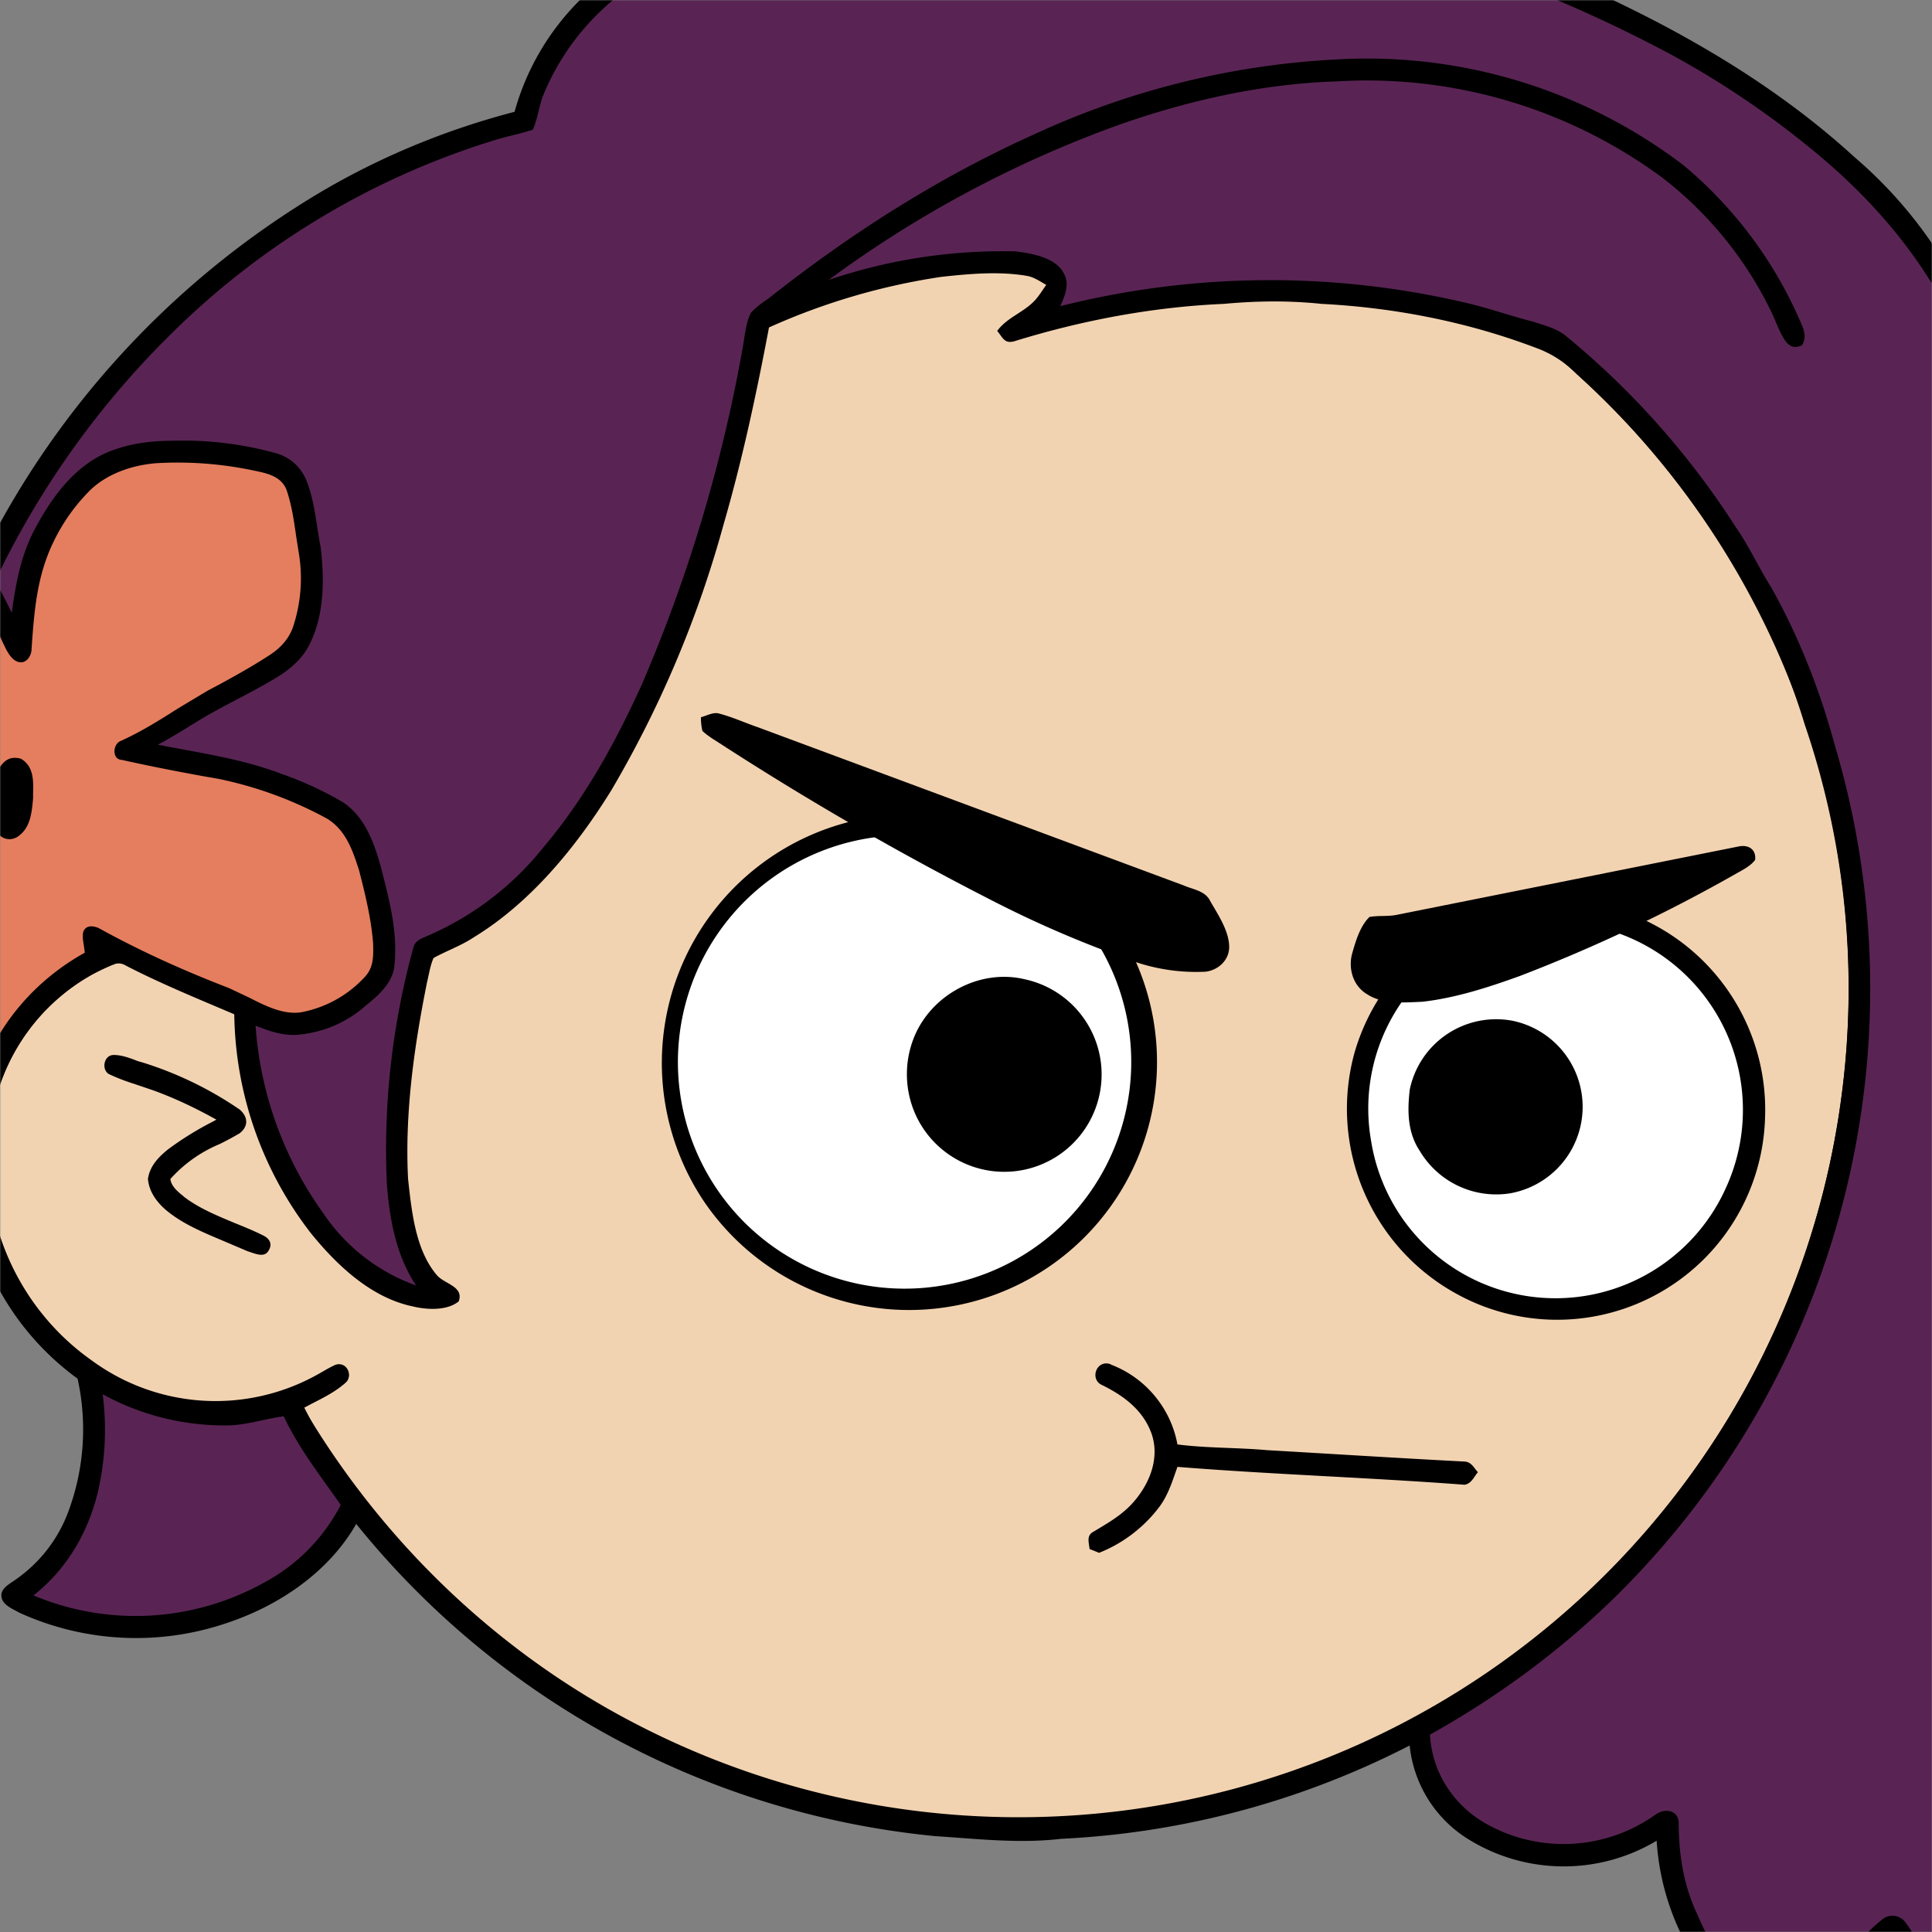 <svg xmlns="http://www.w3.org/2000/svg" viewBox="0 0 762 762" fill="none" shape-rendering="auto"><rect x="0" y="0" width="762" height="762" fill="#808080" stroke="none"/><mask id="viewboxMask"><rect width="762" height="762" rx="0" ry="0" x="0" y="0" fill="#fff" /></mask><g mask="url(#viewboxMask)"><g transform="scale(-1 1) translate(-762 0)"><g transform="translate(-190.5 -190.5) scale(1.5)"><path d="M396 164.8a224.8 224.8 0 0 1 104.8 42.4c6.2 4.9 12.5 9.4 18 15a225.4 225.4 0 0 1 71.8 149 58.5 58.5 0 0 1 50.9 42.2 71 71 0 0 1-27.6 76.5c-11 7.7-24.5 12-38 11.7-5 0-10-1.6-15-1.8-1.9 2.2-3.3 4.9-4.8 7.3A223.3 223.3 0 0 1 389 609.8c-11 .7-21.9 2-33 .7a223.7 223.7 0 0 1-178.8-342.3A223.4 223.4 0 0 1 352 163.5c14.6-1.4 29.4-.3 44 1.3Z" fill="#000"/><path fill-rule="evenodd" clip-rule="evenodd" d="M498.8 213.2A216 216 0 0 0 363 169c-13-.2-26.2 1.6-39 4a218 218 0 0 0-113.6 365.5 218.5 218.5 0 0 0 260.4 40.2c35-18.8 64.2-47.3 84.4-81.5l-3-1.6c-2.8-1.4-5.7-3-8-5-2.2-2-.3-5.8 2.7-4.7 1.5.7 3 1.6 4.4 2.4a55 55 0 0 0 59.6-3.6 64.5 64.5 0 0 0 25-69.8 53.1 53.1 0 0 0-24-31 52.6 52.6 0 0 0-47-2.8c-1.6.8-3.4 1.5-5 1.3-2.5-.2-2.8-4.2-.6-5.2 8-4 16.5-5.6 25.4-6.4a217 217 0 0 0-72-146.4c-4.4-4-8.7-8.1-13.9-11.3Zm107.6 196.2c2-1.2 1.3-5.1-1.4-5-2 0-4.2.8-6.2 1.6l-1.4.4a95.1 95.1 0 0 0-25.5 12.4c-2.2 2-2.2 4.4.1 6.2a92 92 0 0 0 5.2 2.8 36 36 0 0 1 13 9.2c-.2 1.9-2 3.4-3.4 4.5l-.2.2c-3.9 3-8.8 5-13.6 7-2.5 1-4.9 2-7.1 3.1-1.7.8-2.6 2.2-1.6 3.9 1 2 3.2 1.1 5 .5l.6-.2 5.4-2.3c5.4-2.3 11-4.5 15.4-8 2.7-2.1 5.1-5.1 5.4-8.7-.5-3.4-2.7-5.7-5.3-7.8a83 83 0 0 0-11.6-7.2l-1.1-.6c5.4-3 10.8-5.6 16.6-7.7l5-1.7a52 52 0 0 0 6.7-2.6Z" fill="#f2d3b1"/><g transform="translate(-161 -83)"><path d="M551.3 424.3a65.4 65.4 0 0 1 59.6 101.6 65.2 65.2 0 1 1-59.6-101.6Z" fill="#000"/><path d="M549.3 430.3a59.6 59.6 0 1 1 15.2 118.2 59.6 59.6 0 0 1-15.2-118.2Z" fill="#fff"/><path d="M381.2 447a55.4 55.4 0 0 1 58.7 40 55.5 55.5 0 0 1-26.7 63.1 54.7 54.7 0 0 1-81.3-46.1 55.1 55.1 0 0 1 49.4-57Z" fill="#000"/><path d="M378.3 453.3a49 49 0 0 1 57.2 56.6 49.1 49.1 0 0 1-93.1 12.9 49.3 49.3 0 0 1 35.9-69.5Z" fill="#fff"/><path d="M526.5 467.5c12-2.9 24.9 4.2 29.3 15.6a26 26 0 0 1 0 18.7 25.6 25.6 0 1 1-29.3-34.3ZM398.3 478.4a23.2 23.2 0 0 1 27 18c.7 5.7.6 11.4-2.6 16.2a23.4 23.4 0 0 1-23.6 11.2 23.1 23.1 0 0 1-.8-45.4Z" fill="#000"/></g><g transform="translate(-161 -83)"><path d="M607 397.6c1.5-.4 3.2.6 4.7 1 0 1.2-.1 2.4-.4 3.6-1.6 1.5-3.6 2.6-5.4 3.8a803.6 803.6 0 0 1-70.4 40.6A289.9 289.9 0 0 1 500 462a50 50 0 0 1-21 3.5c-3.3-.4-6.2-3-6.2-6.5 0-4.2 3-8.6 5-12.1 1.3-2.7 4.5-3 7-4.1l111.7-41.5c3.5-1.2 7-2.8 10.5-3.7ZM339 432.6l90 18c2.3.4 4.6.1 6.9.5 2.4 2.3 3.6 6.2 4.5 9.4 1.2 4-.1 8.8-4 11-4 2.6-9.8 2.1-14.4 1.9-8.8-1-17.4-3.8-25.7-6.8a418 418 0 0 1-57-27c-1.6-.9-3.6-1.9-4.8-3.5-.3-2.9 1.9-4.1 4.5-3.5Z" fill="#000"/></g><g transform="translate(-161 -83)"><path d="M504 568.7c3.7-1.3 5.6 4 2.2 5.5-5.7 2.8-10.8 6.6-13 12.8-2.2 6.4.5 13.1 4.8 18 3 3.4 6.6 5.4 10.4 7.7 2 1 1.3 2.8 1.1 4.6l-2.5 1A37 37 0 0 1 491 606c-2.3-3.2-3.3-6.7-4.6-10.3-25.1 2-50.4 2.8-75.5 4.7-1.8-.3-2.4-2-3.5-3.3 1.1-1.2 1.7-2.7 3.5-2.8 17.4-.9 34.6-2 52-3 7.8-.7 15.7-.5 23.5-1.5a27.9 27.9 0 0 1 17.5-21Z" fill="#000"/></g><g transform="translate(-161 -83)"></g><g transform="translate(-161 -83)"></g><g transform="translate(-161 -83)"><path d="M565.5 177.7c23.4 3.4 48.3 10.3 67.8 24a66.4 66.4 0 0 1 27.4 37.7c19.2 5 37.7 12.8 54.6 23.3a231.4 231.4 0 0 1 85.5 94c3.6-5.7 6.9-11.3 11.6-16.3a30 30 0 0 1 15.7-10.1c12.2-2 24.8.7 35 7.5 5.7 4 11.8 9.5 13.6 16.4a41.3 41.3 0 0 1-1.2 23c-2 5.4-6 8.7-10.5 11.8a173.6 173.6 0 0 1-31.1 15.4c9.8-1.5 20.2-2.5 30.1-1.4 5 .4 9.6 2.5 13.7 5.2a59 59 0 0 1 17.7 20.4c3.2 6.5 1.6 13-1.7 19a69.9 69.9 0 0 1-17.5 21.7c-4.6 3.4-10.8 3.2-16.2 2.6a60.6 60.6 0 0 1-28-14c6 7.5 13.6 16 14 26.1.2 8.8-2.8 18-5.9 26.2-2 5-4.8 11-10.5 12.3a47.5 47.5 0 0 1-23-.8 25.4 25.4 0 0 0-3.2 8 71.6 71.6 0 0 1-27.8 42.8 61.9 61.9 0 0 0 2.3 34.6 37.6 37.6 0 0 0 13.8 18.1c1.3 1 3.5 2 3.9 3.8.4 2.8-2.7 3.9-4.6 5a74 74 0 0 1-54.8 2.7c-15-5-29.3-15.2-35.9-30-.8-2 .3-3.3 1.5-4.9a113 113 0 0 0 14.2-21.7c-3.7-2-8.2-3.9-11.3-7-1.3-2.1.7-5 3.2-4 4 2 7.5 4.6 11.7 6.3 15.8 6 33.7 4 48-4.7a65.5 65.5 0 0 0 31-46.7c1.2-9.8.8-19.6-2.7-29a52.9 52.9 0 0 0-26-29.8c-2.3-1-4.6-2.8-7-1.3-9.3 4.8-18.9 8.7-28.5 12.8a96 96 0 0 1-20.1 57.5c-6.8 8.4-15.8 17-26.8 19.3-3.7.9-9 1.2-12.1-1.3-1.5-4 3.9-4.6 5.8-7 5.6-6.6 6.6-17 7.5-25.2.9-17.3-1.6-34.9-5-51.8-.5-2-.8-4.3-1.7-6.3-3.4-1.9-7.2-3.2-10.5-5.4-15-9.1-27.1-23.9-36.3-38.8a287.3 287.3 0 0 1-29.4-69.6c-5-17.2-8.7-34.6-12-52a172 172 0 0 0-45.3-13.3c-7.3-.8-15-1.5-22.3-.3-2 .3-3.5 1.4-5.3 2.4 1 1.4 1.9 2.9 3 4.1 3 3.2 7.2 4.4 9.9 8-1.5 1.8-1.9 3.5-4.6 2.7-17.8-5.5-36.4-9-55-9.8-8.6-.8-17.1-.9-25.7 0-19.6 1-39.2 4.9-57.5 12a28.6 28.6 0 0 0-9.6 6.5 216.5 216.5 0 0 0-39.9 48 183.1 183.1 0 0 0-20 44 214.8 214.8 0 0 0-9.6 98.6 218.1 218.1 0 0 0 106 159.1c2.4 1.6 5.5 2.7 7.5 4.8a32.9 32.9 0 0 1-15 30.4 47.6 47.6 0 0 1-50 .7 65.8 65.8 0 0 1-13.5 36 59.6 59.6 0 0 1-30.8 22.2c-2 .4-4.1 1.2-5.8-.5-2.1-1.7-1-4.4-1-6.7a29.6 29.6 0 0 0-10.4-24.7 53.6 53.6 0 0 1-39 23.2 72 72 0 0 1-50.6-11.7c-10-7-17.7-17-20.2-29-.6-2.5.3-5 1.8-7 4.4-.5 8.4.3 12.8-1.1a37.8 37.8 0 0 0 21-18 67.3 67.3 0 0 0 7.3-46.3 123 123 0 0 1-59.1-30.3 109.4 109.4 0 0 1-30-112.1c7.7-26 24.2-49 45.8-65.2a53.3 53.3 0 0 1 4.5-44.6 94.5 94.5 0 0 1 45-41.8c11-4.8 23-7 34.8-5a63.2 63.2 0 0 1 1.8-31.6 115.4 115.4 0 0 1 33.6-48.5c19-17.4 41.6-31 65-42 25-11.6 51.4-20.1 78.4-26 37-7.9 76-10.6 113.7-5.6Z" fill="#000"/><path fill-rule="evenodd" clip-rule="evenodd" d="M772.2 338.8c-4.5-4.3-11-6.5-17.2-7a96.3 96.3 0 0 0-25.6 1.9c-3.4.7-7.2 1.4-8.7 5-1.4 4-2 8.3-2.6 12.5l-.6 3.8a40.5 40.5 0 0 0 1.5 20c1.2 3.3 3.6 5.7 6.5 7.5 4 2.6 8.3 5 12.5 7.3l3.4 1.8 8 4.8c4.7 3 9.5 6 14.8 8.4 2.2.8 2.4 4.9-.2 5-7.2 1.6-14.3 3-21.5 4.3l-4 .7a103 103 0 0 0-28.4 10.4c-5 3-6.8 8.3-8.5 13.6-1.6 6.2-3.2 12.7-3.7 19.2-.1 3.2-.2 6.4 2.2 8.9a30.3 30.3 0 0 0 16.9 9.3c4.6.6 9.2-1.7 13.5-3.9l5.3-2.5c11.7-4.5 23.3-9.7 34.3-15.8 1.5-.6 3.3-.8 4 1 .3 1.3 0 2.7-.2 4l-.2 1.5c12.6 7 22.3 18 27.3 31.5 2.9 7.3 3.8 15 4.3 22.7a35.9 35.9 0 0 0 21.7 2.4c3.7-.6 5.1-3.5 6.6-6.5 2.5-5.6 4.3-11.5 5.7-17.4a24 24 0 0 0-1.1-16.6 83 83 0 0 0-13-17.7c-5-5.4-9.8-11-14.2-16.9-1-1.1-1.5-3.2-.3-4.4a3.3 3.3 0 0 1 5-.3c7.5 6.9 15.7 13 23.8 19.1a49.6 49.6 0 0 0 21.5 9.9c4.1.6 8.7.6 12.2-2 5.8-4.4 10.2-11 14-17.1 2-3.3 4.2-7.2 4-11.2.2-3.7-2.4-7.4-4.5-10.4l-.5-.7c-5.1-7.2-12.7-14.5-21.7-16.1a83.4 83.4 0 0 0-23 .1c-4.2.7-8.5 1-12.7 1.2-3.3.2-6.6.4-9.8.8-2.6.4-5.1-2.8-3.1-5 1.2-1.2 3-1.8 4.7-2.4l2.2-.8 4.7-2c11.3-4.5 22.2-9 32.6-15.5h.1c3.5-2.3 7.6-5 9.3-8.7a32 32 0 0 0 2.4-16.3c-.4-3.5-1.2-6.9-3.4-9.7A41.7 41.7 0 0 0 843 336a29.3 29.3 0 0 0-18.3 1.7c-6 3.4-11 9.5-14.8 15.2-5.5 8.5-10.6 17-14.7 26.2l-.3.6c-.8 1.7-2 4-3.9 4.4-2 .4-3.3-1.7-3.3-3.5-.7-10-1.4-19.3-5.9-28.4a49.3 49.3 0 0 0-9.6-13.4Zm24.3 73.7c-1.4-2.5-3.1-3.8-6-3-3.4 2-3.3 5.8-3.2 9.2v1.2c.3 3.3.6 7.2 3.3 9.5 2 1.9 4.7 1.6 6.2-.6 3.5-5 2.1-11.2-.3-16.3Z" fill="#E57E5E"/><path d="M507 181.5c20.9-1.4 41.8-.5 62.5 2.7 20 3.4 40 9.1 57.1 20a64.2 64.2 0 0 1 26.5 30.7c1.2 3 1.5 6.3 2.8 9.2 3 1 6.1 1.6 9.2 2.5a207.2 207.2 0 0 1 85.5 50.8c19.2 18.8 35.1 41 46.7 65.4-1.6 2.7-3 5.5-4.4 8.3-1-7.4-2.3-14.6-5.7-21.3-3.5-6.7-8-13.5-14.2-17.9-6.1-4.5-14.5-6-22-6a92 92 0 0 0-27.7 3.3c-4 1.2-6.8 4-8.2 8-1.9 5.2-2.3 11-3.4 16.6-1 8.2-1 17.4 2.6 25 1.7 3.8 4.7 6.6 8.1 8.8 7 4.4 14.8 7.8 21.9 12.2 3.3 2 6.7 4.2 10.2 6-11 2.2-21.7 3.6-32.3 7.6a91.8 91.8 0 0 0-16.3 7.5c-5.8 3.8-8.2 10.5-10 16.9-2.3 9-4.7 17.7-3.5 27 .9 4.1 4.2 7 7.3 9.5a30.8 30.8 0 0 0 18.3 7.8c3.9.2 7.2-1 10.8-2.4A95.8 95.8 0 0 1 711 529a49.4 49.4 0 0 1-24.4 19c5.3-8 7-17.5 7.7-27a200.5 200.5 0 0 0-6.9-61.5c-.5-2.4-2.3-2.7-4.2-3.6a78.8 78.8 0 0 1-30-23c-11-13-19-27.6-26-43a400.7 400.7 0 0 1-26.4-88c-.6-3-.8-6.7-2.2-9.6-1.4-1.6-3.2-2.8-4.9-4-21.5-17-44.9-31.9-69.9-43.1a215.2 215.2 0 0 0-79.8-19.6 137.4 137.4 0 0 0-90.6 27.8A110.8 110.8 0 0 0 322 296c-.6 1.6-.8 3.3.2 4.8 1.7.7 2.7.6 4-.7 1.8-2.3 2.7-5.3 4-8a99 99 0 0 1 28.6-35.3 130.8 130.8 0 0 1 85.7-25.4c19.5.6 39.1 5 57.5 11.5a299.3 299.3 0 0 1 76.1 40.7 142.2 142.2 0 0 0-49.1-7.5c-4.1.5-10.2 1.5-12.5 5.4-1.9 3-.6 6 .7 9a225.7 225.7 0 0 0-105.7-1.1c-6.3 1.4-12.4 3.6-18.7 5.2-3 1-6 1.7-8.5 3.7a215 215 0 0 0-44.7 50.3c-3.5 5-6 10.6-9.3 15.8-7.3 13-12.8 27-16.7 41.4a224.4 224.4 0 0 0 58.1 224.5c14.4 14 30.7 26 48.3 35.8-.5 9.6-5.8 18-14 23a41.6 41.6 0 0 1-45.2-1.9c-2.4-1.8-6-1.4-6.2 2 0 8.5-1.3 16.7-5 24.4a58.6 58.6 0 0 1-34.4 32.8c1.2-12.3-4.4-24-14-31.6a4.2 4.2 0 0 0-6 .4c-1.6 2-2.8 4.4-4.5 6.4a43 43 0 0 1-14.9 11.2 65 65 0 0 1-64.1-6.5 42.2 42.2 0 0 1-17-25c5.2.1 10.3-.3 15-2.7a50.2 50.2 0 0 0 24.7-28.4c4.7-12.4 6-26.2 3.6-39.2-.5-2.1-.2-5.5-3-6a116.6 116.6 0 0 1-60.1-31.1 103.2 103.2 0 0 1-29.2-55.1A106.7 106.7 0 0 1 151 482c7.8-21 22-39.6 39.6-53.3 1.8-1.6 4.8-2.8 4.3-5.7-.7-3.4-2.6-6.5-3-10a56.6 56.6 0 0 1 9.9-38.1 89 89 0 0 1 41-34.1c10.4-4.2 22.3-6 33.2-2.6 2.2.6 3.7.1 4.3-2.2-.8-4.7-2.6-9-2.6-14a67 67 0 0 1 11.3-39c7.5-11.8 17.1-22.3 27.7-31.3a236 236 0 0 1 39.8-27.3A369 369 0 0 1 507 181.5ZM769 576.6a73 73 0 0 0 1.1 25c2.5 11 8.2 20.9 17.1 27.9a69.4 69.4 0 0 1-60.5-3.3 48.3 48.3 0 0 1-20.3-20.5c5.3-7.6 11-14.8 15-23.3 5.3.7 10.2 2.5 15.6 2.4 11.1 0 22.2-2.8 32-8.2Z" fill="#592454"/></g><g transform="translate(-161 -83)"></g></g></g></g></svg>